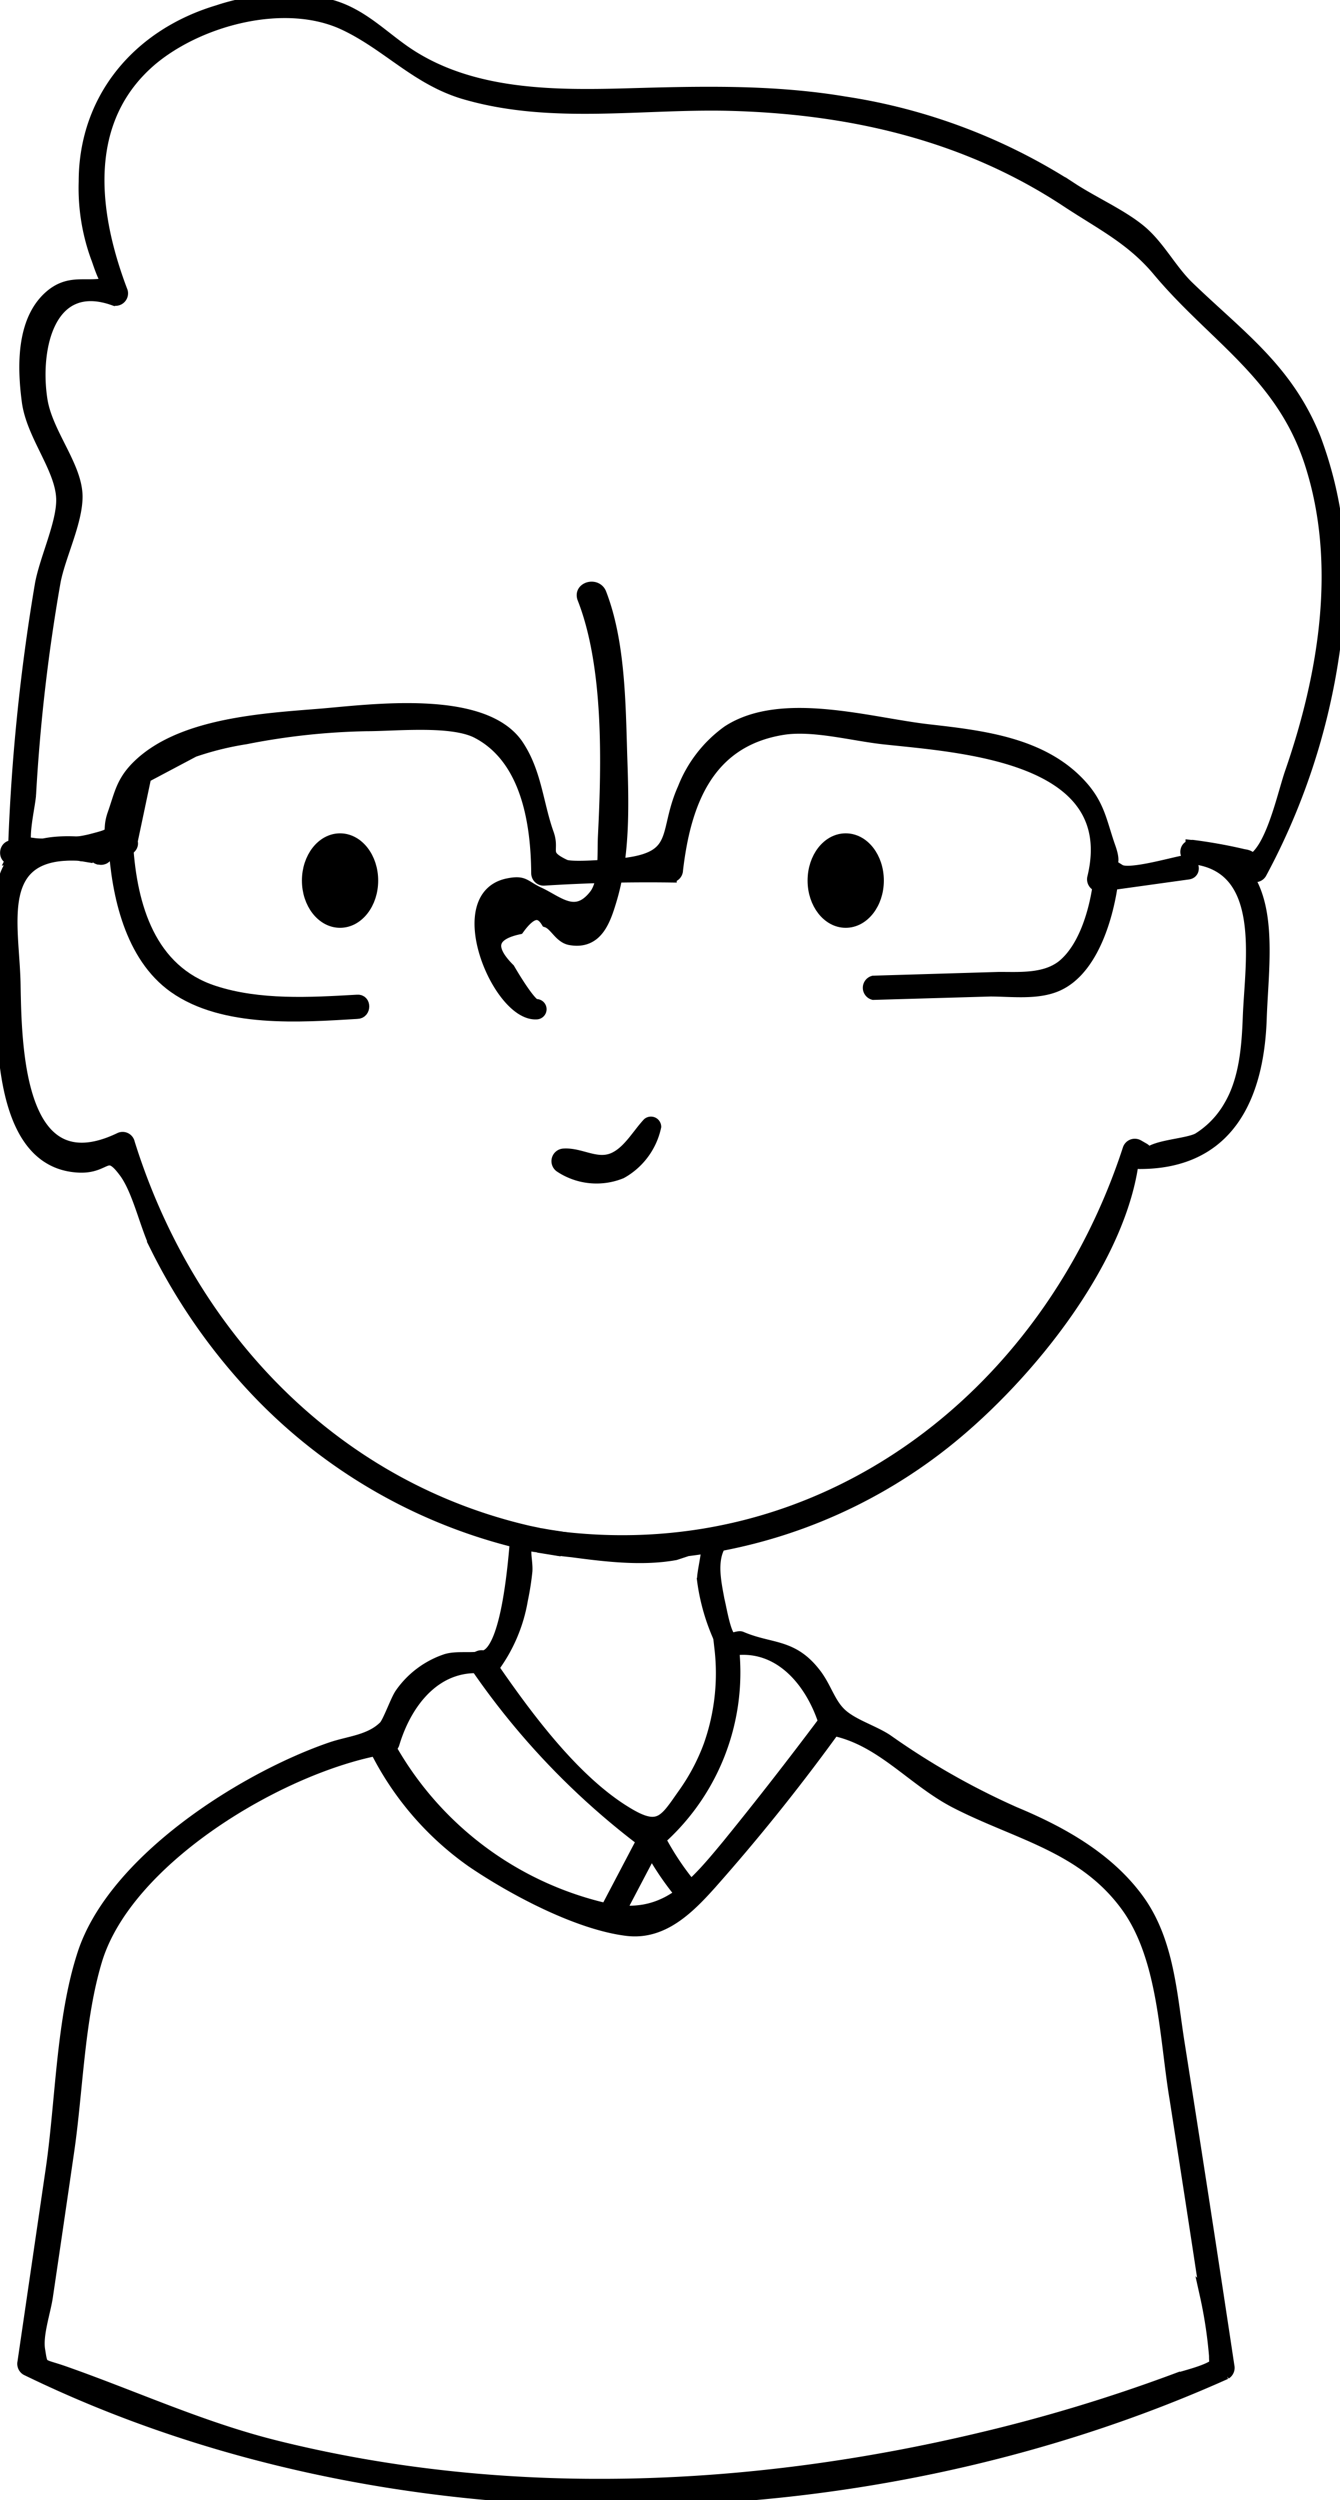 <svg xmlns="http://www.w3.org/2000/svg" viewBox="0 0 110.69 206.38">
    <title>temoignage-lv</title>
    <g fill="#000" stroke-width="1" stroke="#000">
        <path d="M44.42,126.6l-1.11-.23a.53.53,0,0,0-.66.5c-.17,1.87-.68,9.06-2.54,9.83-.86.36-2.36,0-3.35.36a7.44,7.44,0,0,0-3.63,2.74c-.38.52-1,2.34-1.37,2.73-1.19,1.18-2.92,1.27-4.41,1.78-7.24,2.49-18,9.3-20.48,17.05-1.74,5.38-1.78,12.1-2.59,17.67L1.94,195a.55.55,0,0,0,.24.59c30.05,14.64,68.56,14,99.05.33a.54.54,0,0,0,.24-.59q-2-13.29-4.1-26.58c-.65-4.07-.85-8.48-3.36-11.93s-6.39-5.59-10.21-7.18a61.34,61.34,0,0,1-10.55-6c-1.13-.74-2.77-1.22-3.75-2.1s-1.27-2.17-2.13-3.31c-1.92-2.53-3.68-2-6.15-3.06-.21-.09-.7.18-.87.07-.49-.33-.81-2.41-1-3.16-.25-1.37-.69-3.27.14-4.59a.53.53,0,0,0-.59-.77,35.86,35.86,0,0,1-12.61.22v1a42.53,42.53,0,0,0,31.92-9c6.84-5.48,14.52-15.14,15.41-23.47a.52.52,0,0,0,.52.53c7.31,0,9.8-5.45,10-12,.2-5.6,1.6-13.36-5.71-14.16v1a7.27,7.27,0,0,1,5,1.41.52.52,0,0,0,.71-.18,54.84,54.84,0,0,0,6.37-21.31,32.36,32.36,0,0,0-1.9-14.56c-2.27-5.67-6.19-8.4-10.41-12.46-1.48-1.41-2.45-3.39-4-4.68s-3.88-2.32-5.7-3.51A47.76,47.76,0,0,0,69.75,8.46c-6-1-11.9-.84-17.94-.67s-12.73.16-18-3.27C31.68,3.13,30,1.25,27.44.5A17.14,17.14,0,0,0,18,.92C11.47,2.87,7,8.09,7,15a16.7,16.7,0,0,0,1,6.25c.16.36.87,2.93,1.56,2.41-.09.06-.75-.24-.88-.21-1.62.31-2.87-.3-4.38.88-2.5,2-2.37,6-2,8.8s2.74,5.48,2.84,8c.08,2-1.38,5-1.76,7.12A164.58,164.58,0,0,0,1.15,70.56a.53.53,0,0,0,.66.5,11.28,11.28,0,0,1,4.76-.5v-1C-1,69.1,0,73.91.13,79.9.27,84.32-.49,96,6.55,96.3c2.34.09,2.21-1.66,3.77.45,1.13,1.53,1.73,4.46,2.61,6.23a48.83,48.83,0,0,0,7.77,11.28,44.21,44.21,0,0,0,23.44,13.35c.66.13.94-.87.28-1-16.64-3.53-28.79-16.28-33.78-32.25A.52.52,0,0,0,9.88,94c-8.4,4-8.59-7.51-8.68-12.77C1.11,76.34-.66,70.16,6.57,70.56c.68,0,.66-1,0-1-1.17-.1-2.7.29-3.81.11-2.18-.34,0,1.49-.54.42-.48-.9.19-3.48.26-4.5A149.66,149.66,0,0,1,4.51,48c.4-2.1,1.81-4.89,1.81-7,0-2.5-2.47-5.21-2.9-8-.66-4.25.63-10.19,6-8.27a.53.53,0,0,0,.64-.65C7.58,17.58,6.63,9.85,12.57,4.87c4-3.31,11.06-5.15,15.9-2.86,3.64,1.72,6.05,4.63,10.11,5.75,7.06,2,14.47.71,21.67.89,10,.26,19.56,2.45,27.94,8,2.83,1.86,5.31,3.07,7.49,5.67,4.59,5.49,10.24,8.58,12.6,15.95,2.67,8.29,1.15,17.43-1.64,25.49-.59,1.68-1.48,5.93-3,7.09-1.2.94.52-.07-.92-.26a40.83,40.83,0,0,0-4.22-.76c-.68,0-.65,1,0,1,6.28.69,4.83,8.57,4.66,13.12-.09,2.45-.3,5.2-1.58,7.36A7.61,7.61,0,0,1,99,94c-.9.52-4,.59-4.27,1.44a.54.54,0,0,0-.24-.59L94,94.57a.53.53,0,0,0-.77.31c-6.62,20.28-25,34.62-46.87,32.05-.67-.08-.65.95,0,1,3,.4,6.39.91,9.42.36,0,0,2.37-.78,2.33-.78,1.5.23,0-1,.29-.06.15.56-.36,2.38-.32,3a16.93,16.93,0,0,0,1.71,5.5.5.5,0,0,0,.58.24c4-.67,6.72,2.64,7.8,6.18a.52.52,0,0,0,.36.36c4.15.71,6.72,4.1,10.33,6,5.13,2.66,10.63,3.64,14.25,8.65,3.08,4.28,3.15,10.79,4,15.87q1.27,8.1,2.5,16.21a37.19,37.19,0,0,1,.76,5c0,1.39.29.48.21.57-.6.7-2.77,1.13-3.61,1.45a135.61,135.61,0,0,1-16,4.83c-19,4.52-39.15,5.38-58.19.64-6.1-1.52-11.58-4.06-17.46-6.13-2-.7-1.84-.3-2.09-1.83-.21-1.27.46-3.16.64-4.41q.89-6,1.76-12c.73-5,.84-10.87,2.3-15.73,2.57-8.62,15.88-16.37,24.22-17.59a.5.5,0,0,0,.36-.36c1.09-3.61,3.72-6.82,7.77-6.21a.55.55,0,0,0,.59-.24,13,13,0,0,0,2.24-5.4,23.18,23.18,0,0,0,.37-2.36c.07-1.12-.55-2.42.76-2.15C44.8,127.74,45.08,126.73,44.42,126.6Z"/>
        <path d="M8.12,70.86l.07,0a.45.45,0,0,0,.28,0,.48.48,0,0,0,.23-.13h0l-.89-.36h0l.66-.51H8.4a.3.3,0,0,0-.21,0,.33.33,0,0,0-.19.06.47.47,0,0,0-.15.13.51.51,0,0,0-.09.18l0,.14a.59.59,0,0,0,.07.26l.08.11a.59.59,0,0,0,.23.13l.08,0a.42.42,0,0,0,.27,0,.38.38,0,0,0,.18-.09.5.5,0,0,0,.14-.15.59.59,0,0,0,.07-.26h0l0-.14-.05-.13L8.7,70a.36.36,0,0,0-.16-.11.25.25,0,0,0-.14,0,.33.33,0,0,0-.14,0,.22.22,0,0,0-.13,0A.36.36,0,0,0,8,70H8l.51-.14H8.4a.3.3,0,0,0-.21,0,.33.33,0,0,0-.19.06.47.47,0,0,0-.15.13.51.51,0,0,0-.09.18l0,.14a.59.59,0,0,0,.07.26l.08.11A.59.59,0,0,0,8.12,70.86Z"/>
        <path d="M6.63,70.57l.65.11.28-1c-.26,0-.52-.09-.79-.12a.52.52,0,0,0-.52.52.54.54,0,0,0,.52.52h.06l.15,0,.3.05a.52.52,0,1,0,.28-1l-.65-.1a.51.51,0,0,0-.4.05.53.53,0,0,0-.24.31A.52.52,0,0,0,6.63,70.57Z"/>
        <path d="M44.52,127.68l1.42.23a.54.54,0,0,0,.64-.36.53.53,0,0,0-.36-.65c-.47-.07-.95-.14-1.42-.23a.54.54,0,0,0-.64.36.53.53,0,0,0,.36.65l1.42.23.28-1c-.48-.07-.95-.14-1.42-.23a.54.54,0,0,0-.64.36A.53.53,0,0,0,44.52,127.68Z"/>
        <path d="M67.21,72.69c0,1.88,1.19,3.4,2.65,3.4s2.65-1.52,2.65-3.4-1.18-3.4-2.65-3.4S67.21,70.81,67.21,72.69Z"/>
        <ellipse cx="28.09" cy="72.69" rx="2.65" ry="3.4" fill="#000" />
        <path d="M53.54,92.76c-.84.91-1.57,2.23-2.7,2.81-1.46.76-2.81-.35-4.26-.26a.54.54,0,0,0-.27,1,5.4,5.4,0,0,0,5,.49A5.73,5.73,0,0,0,54.12,93a.35.35,0,0,0-.58-.24Z"/>
        <path d="M44.31,83c-.51,0-2.06-2.64-2.27-3q-2.62-2.62.79-3.36c1-1.37,1.74-1.56,2.35-.57.69.23,1.07,1.3,1.93,1.45,2.16.38,2.81-1.48,3.33-3.21,1.15-3.82,1-8.08.87-12C51.18,58.08,51.15,53,49.6,49c-.34-.86-1.75-.48-1.41.39,2.2,5.61,2,13.68,1.7,19.66-.07,1.47.12,3.79-.76,4.88-1.58,2-3,.56-4.59-.19-1.26-.58-1.2-1-2.51-.75-5,.92-.87,10.84,2.28,10.66a.34.34,0,0,0,0-.68Z"/>
        <path d="M1,70.88l9.37-.75c.31,0,.63-.32.5-.66L12,64.12,16,62a25.13,25.13,0,0,1,4.29-1.06,56.59,56.59,0,0,1,10-1.08c2.43,0,7.05-.5,9.16.61,4.1,2.15,4.9,7.47,4.93,11.62a.53.53,0,0,0,.53.52c3.5-.22,7-.31,10.49-.26a.53.53,0,0,0,.52-.52c.64-5.5,2.49-10.65,8.72-11.66,2.53-.41,5.86.51,8.4.78,6.4.69,19.71,1.45,17.27,11.51a.53.53,0,0,0,.64.64l7.2-1c.66-.09.38-1.09-.28-1-.83.11-4.61,1.24-5.39.74-1.8-1.16,0,.46-.82-1.88-.71-2-.85-3.42-2.33-5.07-3.18-3.55-8.23-4.1-12.69-4.61-4.82-.55-12.06-2.77-16.49.09a10.53,10.53,0,0,0-3.68,4.73c-1.58,3.52-.28,5.56-4.57,6.18-.7.1-4.63.46-5.25.16-1.92-.91-.88-1.17-1.39-2.6-.9-2.52-1-5.14-2.58-7.42-2.88-4-11.94-2.78-16.11-2.43-4.76.39-11.79.74-15.33,4.41-1.18,1.23-1.32,2.26-1.86,3.79-.61,1.73.48,1.55-1.81,2.14-2,.52-4.48.36-6.56.53-.67,0-.67,1.09,0,1Z"/>
        <path d="M59.52,136.1a17.91,17.91,0,0,1-.91,8,17.06,17.06,0,0,1-2.12,4c-1.51,2.14-2,3.16-4.53,1.67-4.65-2.71-8.8-8.51-11.75-12.82-.38-.55-1.29,0-.91.52a62.09,62.09,0,0,0,14.17,14.76.55.55,0,0,0,.64-.08,18.43,18.43,0,0,0,6.45-16c-.06-.67-1.1-.67-1,0Z"/>
        <path d="M31,144.33A24.92,24.92,0,0,0,39,153.66c3.35,2.28,8.74,5.16,12.82,5.65,2.89.34,5-1.74,6.81-3.75A164.41,164.41,0,0,0,69,142.63c.4-.54-.5-1.06-.9-.53-2.61,3.48-5.28,6.91-8,10.25-2.89,3.49-5.26,6.31-10.14,5.23a27.58,27.58,0,0,1-18-13.78c-.31-.6-1.21-.07-.9.53Z"/>
        <path d="M51,158.14l3.27-6.22h-.9a23.84,23.84,0,0,0,2.91,4.45c.43.52,1.16-.23.74-.74a22.81,22.81,0,0,1-2.75-4.24.53.53,0,0,0-.9,0l-3.27,6.22c-.31.59.59,1.12.9.53Z"/>
        <path d="M9.46,69.72c.25,4.12,1.34,9.21,4.94,11.76,4.09,2.89,10.41,2.41,15.1,2.13.67,0,.67-1.08,0-1-3.88.22-8.09.47-11.83-.75-5.31-1.72-6.85-7.06-7.17-12.1,0-.67-1.08-.68-1,0Z"/>
        <path d="M90.79,72.86c-.29,2.23-1.14,5.36-3,6.87-1.45,1.15-3.53,1-5.24,1l-10.4.31a.52.52,0,0,0,0,1l9.66-.28c1.72,0,3.9.3,5.54-.44,2.91-1.3,4.15-5.73,4.52-8.54.09-.67-1-.66-1,0Z"/>
    </g>
</svg>